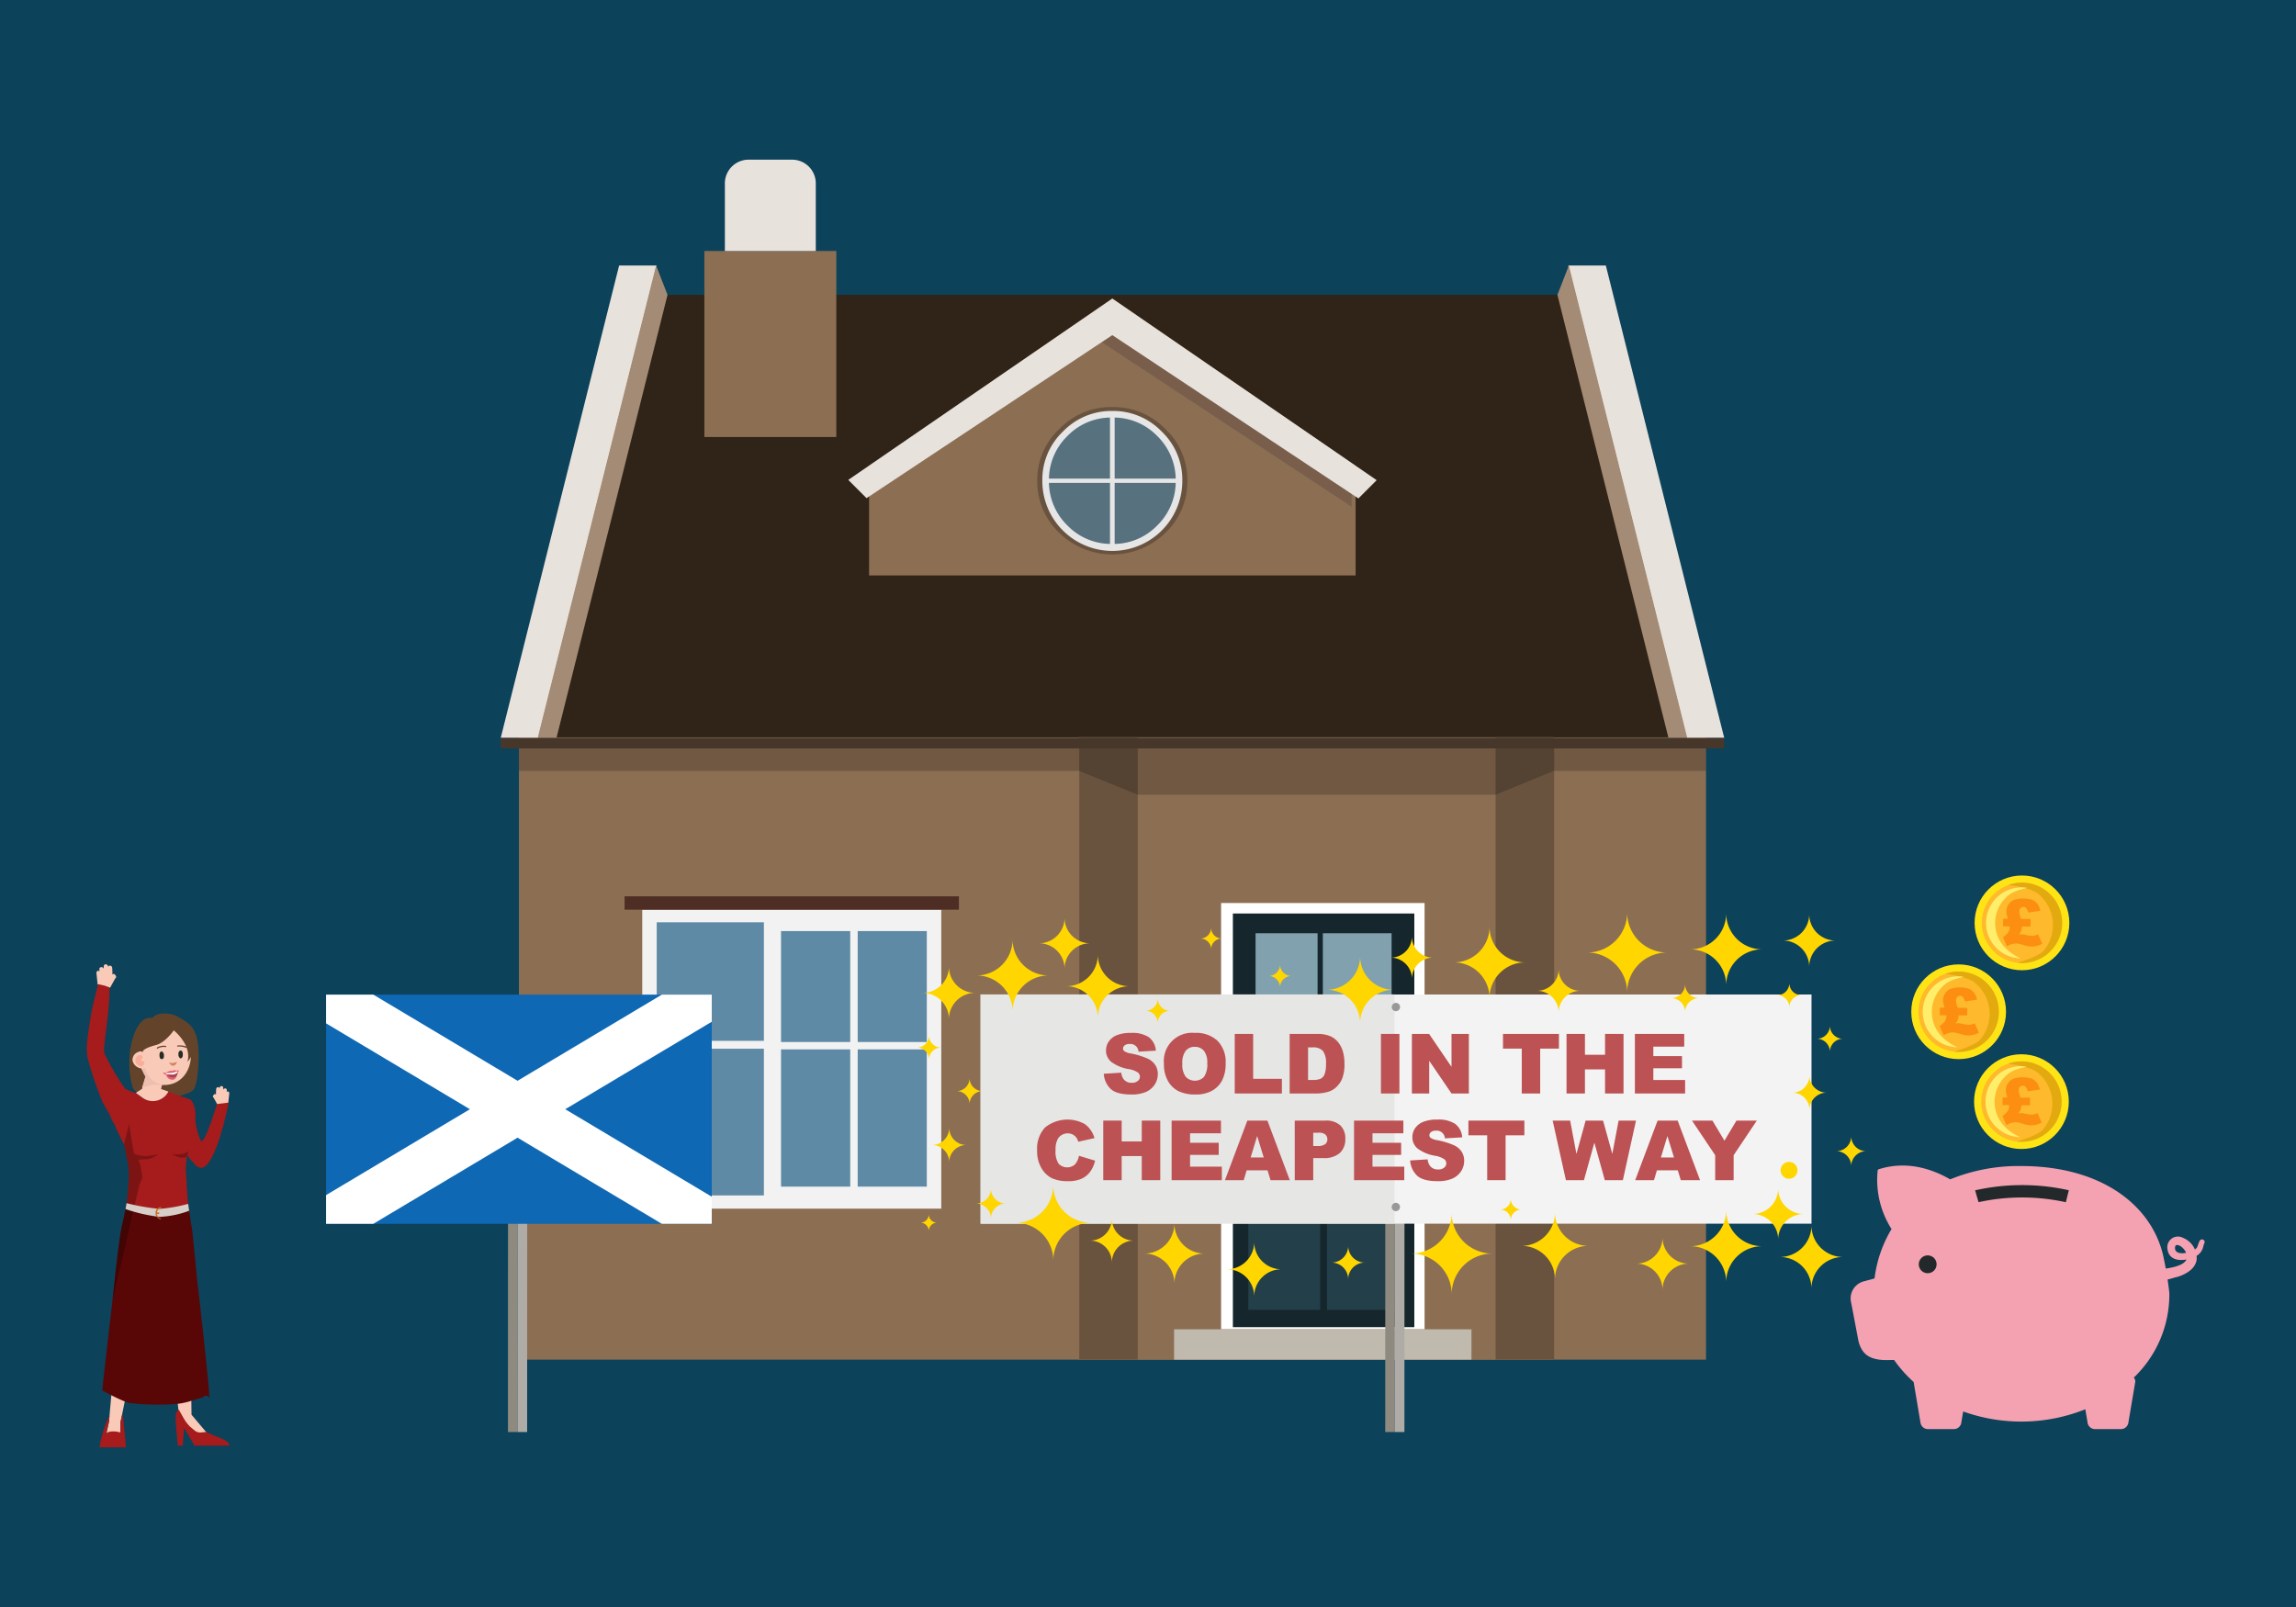 <?xml version="1.0" encoding="UTF-8"?>
<svg xmlns="http://www.w3.org/2000/svg" width="500" height="350" viewBox="0 0 500 350">
  <defs>
    <style>.cls-1{fill:#0c425a;}.cls-19,.cls-2{fill:#8c6e53;}.cls-3{fill:#302317;}.cls-16,.cls-19,.cls-3,.cls-4,.cls-41,.cls-43,.cls-7{fill-rule:evenodd;}.cls-22,.cls-4{fill:#69533e;}.cls-5{fill:#e8e2dd;}.cls-6{fill:#a38b75;}.cls-7{fill:#46372a;}.cls-20,.cls-8{opacity:0.2;}.cls-9{fill:#f2f2f2;}.cls-10{fill:#5f8aa5;}.cls-11{fill:#4e2e24;}.cls-12{fill:#fff;}.cls-13{fill:#15262c;}.cls-14{fill:#233f4a;}.cls-15{fill:#c87e2c;}.cls-16{fill:#c0b9ad;}.cls-17{fill:#81a1ae;}.cls-18{fill:#b9bdc0;}.cls-21{fill:#2c2031;}.cls-23{fill:#e6e6e6;}.cls-24{fill:#58717f;}.cls-25{fill:#8f8a80;}.cls-26{fill:#afaca8;}.cls-27{fill:#f3f3f3;}.cls-28{fill:#e6e6e5;}.cls-29{fill:#989898;}.cls-30{fill:#bc5253;}.cls-31{fill:#ffd600;}.cls-32{fill:#0e68b4;}.cls-33,.cls-41{fill:#facab8;}.cls-34{fill:#a61b1b;}.cls-35{fill:#63442b;}.cls-36{fill:#7d1414;}.cls-37{fill:#590606;}.cls-38{fill:#430404;}.cls-39{fill:#d6cec7;}.cls-40{fill:#c46d22;}.cls-42{fill:#edbfae;}.cls-43{fill:#f8ae99;}.cls-44{fill:#d08564;}.cls-45{fill:#272c26;}.cls-46{fill:#e35f72;}.cls-47{fill:#fbfcfe;}.cls-48{fill:#a1464e;}.cls-49{fill:#ffe415;}.cls-50{fill:#ffb92c;}.cls-51{fill:#e3aa0f;}.cls-52{fill:#ffee6a;}.cls-53{fill:#f4a1b1;}.cls-54{fill:#fc8e11;}.cls-55{fill:#23292a;}</style>
  </defs>
  <g id="back">
    <rect class="cls-1" x="-5" y="-5" width="510" height="360"></rect>
  </g>
  <g id="Layer_1" data-name="Layer 1">
    <rect class="cls-2" x="113.006" y="160.57" width="258.516" height="135.556"></rect>
    <polygon class="cls-3" points="346.437 64.217 138.091 64.217 113.006 160.57 371.522 160.57 346.437 64.217"></polygon>
    <rect class="cls-2" x="234.891" y="160.57" width="103.43" height="135.556" transform="translate(573.212 456.696) rotate(180)"></rect>
    <polygon class="cls-4" points="247.772 160.57 235.026 160.57 235.026 296.126 247.772 296.126 247.772 250.485 247.772 160.57 247.772 160.57"></polygon>
    <polygon class="cls-4" points="338.444 160.57 325.698 160.57 325.698 296.126 338.444 296.126 338.444 250.485 338.444 160.57 338.444 160.57"></polygon>
    <rect class="cls-2" x="153.387" y="54.665" width="28.737" height="40.516" transform="translate(335.511 149.845) rotate(180)"></rect>
    <path class="cls-5" d="M157.854,34.775h19.802a0,0,0,0,1,0,0V49.499a5.165,5.165,0,0,1-5.165,5.165H163.02a5.165,5.165,0,0,1-5.165-5.165V34.775a0,0,0,0,1,0,0Z" transform="translate(335.511 89.44) rotate(180)"></path>
    <polygon class="cls-5" points="341.525 57.824 349.702 57.824 375.487 160.716 367.31 160.716 341.525 57.824"></polygon>
    <polygon class="cls-6" points="339.159 64.217 341.645 57.824 367.43 160.716 363.342 160.716 339.159 64.217"></polygon>
    <polygon class="cls-5" points="143.003 57.824 134.826 57.824 109.041 160.716 117.217 160.716 143.003 57.824"></polygon>
    <polygon class="cls-6" points="145.369 64.217 142.883 57.824 117.098 160.716 121.186 160.716 145.369 64.217"></polygon>
    <polygon class="cls-7" points="375.487 160.716 375.487 163.002 109.041 163.002 109.041 160.716 163.629 160.716 375.487 160.716 375.487 160.716"></polygon>
    <polygon class="cls-8" points="371.522 167.909 338.321 167.909 325.698 173.085 247.772 173.085 235.026 167.909 113.006 167.909 113.006 163.002 371.522 163.002 371.522 167.909"></polygon>
    <rect class="cls-9" x="139.864" y="198.125" width="65.118" height="65.118" transform="translate(344.845 461.367) rotate(-180)"></rect>
    <rect class="cls-10" x="186.782" y="202.786" width="15.051" height="24.159"></rect>
    <rect class="cls-10" x="170.083" y="202.786" width="15.072" height="24.159"></rect>
    <rect class="cls-10" x="186.782" y="228.555" width="15.051" height="29.891"></rect>
    <rect class="cls-10" x="170.083" y="228.555" width="15.072" height="29.891"></rect>
    <rect class="cls-10" x="143.012" y="200.869" width="23.341" height="25.823"></rect>
    <rect class="cls-10" x="143.012" y="228.413" width="23.341" height="31.95"></rect>
    <rect class="cls-11" x="136.014" y="195.216" width="72.817" height="2.915"></rect>
    <rect class="cls-12" x="265.92" y="196.674" width="44.311" height="92.843" transform="translate(576.15 486.191) rotate(180)"></rect>
    <g id="Symbol_9_0_Layer2_0_MEMBER_8_MEMBER_12_MEMBER_0_FILL" data-name="Symbol 9 0 Layer2 0 MEMBER 8 MEMBER 12 MEMBER 0 FILL">
      <path class="cls-13" d="M307.997,198.958H268.485v90.094h39.512Z"></path>
    </g>
    <g id="Symbol_9_0_Layer2_0_MEMBER_8_MEMBER_12_MEMBER_2_MEMBER_0_FILL" data-name="Symbol 9 0 Layer2 0 MEMBER 8 MEMBER 12 MEMBER 2 MEMBER 0 FILL">
      <path class="cls-14" d="M287.502,285.282V254.507H271.844v30.775Z"></path>
    </g>
    <g id="Symbol_9_0_Layer2_0_MEMBER_8_MEMBER_12_MEMBER_2_MEMBER_1_FILL" data-name="Symbol 9 0 Layer2 0 MEMBER 8 MEMBER 12 MEMBER 2 MEMBER 1 FILL">
      <path class="cls-14" d="M304.637,285.282V254.507H288.98v30.775Z"></path>
    </g>
    <g id="Symbol_9_0_Layer2_0_MEMBER_8_MEMBER_12_MEMBER_2_MEMBER_1_FILL-2" data-name="Symbol 9 0 Layer2 0 MEMBER 8 MEMBER 12 MEMBER 2 MEMBER 1 FILL">
      <path class="cls-14" d="M304.635,252.008v-8.002h-32.792v8.002Z"></path>
    </g>
    <g id="Symbol_9_0_Layer2_0_MEMBER_8_MEMBER_13_FILL" data-name="Symbol 9 0 Layer2 0 MEMBER 8 MEMBER 13 FILL">
      <path class="cls-15" d="M306.666,247.89a3.228,3.228,0,0,0-1.077-2.462,3.531,3.531,0,0,0-5.078,0,3.228,3.228,0,0,0-1.077,2.462,3.314,3.314,0,0,0,1.077,2.539,3.473,3.473,0,0,0,2.539,1.077,3.68,3.68,0,0,0,3.616-3.616Z"></path>
    </g>
    <polygon class="cls-16" points="255.676 296.126 255.676 289.517 320.441 289.517 320.441 296.126 255.676 296.126 255.676 296.126"></polygon>
    <rect class="cls-17" x="288.075" y="220.826" width="14.975" height="18.648"></rect>
    <rect class="cls-17" x="288.075" y="203.255" width="14.975" height="16.259"></rect>
    <rect class="cls-17" x="273.426" y="203.255" width="13.502" height="16.259"></rect>
    <rect class="cls-17" x="273.426" y="220.826" width="13.502" height="18.648"></rect>
    <rect class="cls-18" x="280.588" y="246.763" width="14.975" height="2.49"></rect>
    <polygon class="cls-19" points="189.254 101.478 242.232 65.029 295.215 101.478 295.215 125.332 189.254 125.332 189.254 101.478 189.254 101.478"></polygon>
    <g class="cls-20">
      <g id="Symbol_9_0_Layer2_0_MEMBER_8_MEMBER_19_FILL" data-name="Symbol 9 0 Layer2 0 MEMBER 8 MEMBER 19 FILL">
        <path class="cls-21" d="M241.807,69.348l-2.713,4.62,55.25,36.397v-8.384Z"></path>
      </g>
    </g>
    <g id="Symbol_9_0_Layer2_0_MEMBER_8_MEMBER_20_FILL" data-name="Symbol 9 0 Layer2 0 MEMBER 8 MEMBER 20 FILL">
      <path class="cls-5" d="M188.707,108.5l53.523-35.51,53.59,35.569,3.98-3.98L242.23,65.029l-57.503,39.49Z"></path>
    </g>
    <g id="Symbol_9_0_Layer2_0_MEMBER_8_MEMBER_21_MEMBER_0_FILL" data-name="Symbol 9 0 Layer2 0 MEMBER 8 MEMBER 21 MEMBER 0 FILL">
      <path class="cls-22" d="M242.23,88.656a15.68,15.68,0,0,0-11.517,4.742,15.172,15.172,0,0,0-4.827,11.348,15.35,15.35,0,0,0,4.827,11.348,16.568,16.568,0,0,0,23.034,0,15.35,15.35,0,0,0,4.827-11.348,15.172,15.172,0,0,0-4.827-11.348A15.68,15.68,0,0,0,242.23,88.656Z"></path>
    </g>
    <g id="Symbol_9_0_Layer2_0_MEMBER_8_MEMBER_21_MEMBER_1_FILL" data-name="Symbol 9 0 Layer2 0 MEMBER 8 MEMBER 21 MEMBER 1 FILL">
      <path class="cls-23" d="M242.23,89.503a14.671,14.671,0,0,0-10.755,4.488,14.492,14.492,0,0,0-4.488,10.755,15.243,15.243,0,0,0,30.486,0,14.492,14.492,0,0,0-4.488-10.755A14.671,14.671,0,0,0,242.23,89.503Z"></path>
    </g>
    <g id="Symbol_9_0_Layer2_0_MEMBER_8_MEMBER_21_MEMBER_2_MEMBER_0_FILL" data-name="Symbol 9 0 Layer2 0 MEMBER 8 MEMBER 21 MEMBER 2 MEMBER 0 FILL">
      <path class="cls-24" d="M241.722,105.169H228.427a13.336,13.336,0,0,0,4.065,9.315,13.189,13.189,0,0,0,9.231,3.98Z"></path>
    </g>
    <g id="Symbol_9_0_Layer2_0_MEMBER_8_MEMBER_21_MEMBER_2_MEMBER_1_FILL" data-name="Symbol 9 0 Layer2 0 MEMBER 8 MEMBER 21 MEMBER 2 MEMBER 1 FILL">
      <path class="cls-24" d="M241.722,104.238V90.942a13.189,13.189,0,0,0-9.231,3.98,13.336,13.336,0,0,0-4.065,9.315Z"></path>
    </g>
    <g id="Symbol_9_0_Layer2_0_MEMBER_8_MEMBER_21_MEMBER_2_MEMBER_2_FILL" data-name="Symbol 9 0 Layer2 0 MEMBER 8 MEMBER 21 MEMBER 2 MEMBER 2 FILL">
      <path class="cls-24" d="M256.034,105.169H242.738v13.296a13.189,13.189,0,0,0,9.231-3.98A13.336,13.336,0,0,0,256.034,105.169Z"></path>
    </g>
    <g id="Symbol_9_0_Layer2_0_MEMBER_8_MEMBER_21_MEMBER_2_MEMBER_3_FILL" data-name="Symbol 9 0 Layer2 0 MEMBER 8 MEMBER 21 MEMBER 2 MEMBER 3 FILL">
      <path class="cls-24" d="M242.738,90.942v13.296h13.296a13.336,13.336,0,0,0-4.065-9.315A13.189,13.189,0,0,0,242.738,90.942Z"></path>
    </g>
    <polygon class="cls-25" points="301.682 240.466 301.681 243.39 301.659 311.895 303.746 311.896 303.769 240.467 301.682 240.466"></polygon>
    <polygon class="cls-26" points="303.772 240.467 303.771 243.391 303.749 311.896 305.839 311.896 305.862 240.467 303.772 240.467"></polygon>
    <rect class="cls-27" x="213.581" y="216.598" width="180.913" height="49.919"></rect>
    <rect class="cls-28" x="213.506" y="216.579" width="90.193" height="49.919"></rect>
    <path class="cls-29" d="M304.051,218.422a.909.909,0,1,1-.975.908.943.943,0,0,1,.975-.908"></path>
    <path class="cls-29" d="M304.037,261.969a.908.908,0,1,1-.975.908.943.943,0,0,1,.975-.908"></path>
    <path class="cls-30" d="M240.369,233.864l3.814-.238a2.906,2.906,0,0,0,.504,1.416,2.121,2.121,0,0,0,1.77.787,1.96,1.96,0,0,0,1.323-.402,1.208,1.208,0,0,0,.465-.934,1.191,1.191,0,0,0-.442-.902,5.132,5.132,0,0,0-2.054-.753,8.729,8.729,0,0,1-3.761-1.574,3.17,3.17,0,0,1-1.132-2.505,3.398,3.398,0,0,1,.579-1.889,3.853,3.853,0,0,1,1.743-1.398,8.143,8.143,0,0,1,3.19-.509,6.525,6.525,0,0,1,3.791.925,3.992,3.992,0,0,1,1.553,2.942l-3.778.221a1.764,1.764,0,0,0-1.964-1.672,1.607,1.607,0,0,0-1.053.296.91.91,0,0,0-.354.722.724.724,0,0,0,.292.558,3.289,3.289,0,0,0,1.345.477,16.878,16.878,0,0,1,3.766,1.145,3.959,3.959,0,0,1,1.654,1.438,3.639,3.639,0,0,1,.518,1.92,4.113,4.113,0,0,1-.69,2.301,4.318,4.318,0,0,1-1.93,1.597,7.782,7.782,0,0,1-3.123.545q-3.309,0-4.584-1.274A5.028,5.028,0,0,1,240.369,233.864Z"></path>
    <path class="cls-30" d="M253.471,231.679a6.14,6.14,0,0,1,6.698-6.716,6.781,6.781,0,0,1,4.99,1.739,6.556,6.556,0,0,1,1.752,4.871,7.982,7.982,0,0,1-.766,3.729,5.445,5.445,0,0,1-2.212,2.265,7.296,7.296,0,0,1-3.606.81,8.304,8.304,0,0,1-3.633-.699,5.47,5.47,0,0,1-2.331-2.213A7.342,7.342,0,0,1,253.471,231.679Zm4.008.019a4.344,4.344,0,0,0,.731,2.822,2.763,2.763,0,0,0,3.986.018,4.802,4.802,0,0,0,.708-3.018,4.012,4.012,0,0,0-.739-2.677,2.529,2.529,0,0,0-2.004-.845,2.437,2.437,0,0,0-1.947.858A4.366,4.366,0,0,0,257.478,231.697Z"></path>
    <path class="cls-30" d="M268.889,225.185h4.009v9.777h6.256v3.194H268.889Z"></path>
    <path class="cls-30" d="M280.849,225.185h5.955a7.137,7.137,0,0,1,2.845.477,4.627,4.627,0,0,1,1.791,1.371,5.684,5.684,0,0,1,1.027,2.08,9.664,9.664,0,0,1,.318,2.513,8.725,8.725,0,0,1-.474,3.226,5.342,5.342,0,0,1-1.314,1.92,4.293,4.293,0,0,1-1.805,1.031,9.323,9.323,0,0,1-2.389.353h-5.955Zm4.008,2.938V235.21h.983a4.115,4.115,0,0,0,1.787-.279,1.889,1.889,0,0,0,.832-.973,6.123,6.123,0,0,0,.301-2.252,4.374,4.374,0,0,0-.673-2.823,2.846,2.846,0,0,0-2.229-.761Z"></path>
    <path class="cls-30" d="M300.731,225.185h4.018v12.972h-4.018Z"></path>
    <path class="cls-30" d="M307.469,225.185h3.743l4.885,7.177v-7.177h3.778v12.972h-3.778l-4.858-7.122v7.122h-3.769Z"></path>
    <path class="cls-30" d="M327.308,225.185h12.185v3.203h-4.088v9.768h-4.009v-9.768h-4.088Z"></path>
    <path class="cls-30" d="M341.143,225.185h4.009v4.539h4.38v-4.539h4.026v12.972h-4.026v-5.247h-4.38v5.247h-4.009Z"></path>
    <path class="cls-30" d="M356.03,225.185h10.742v2.77h-6.725v2.062h6.238v2.646h-6.238v2.558h6.919v2.937H356.03Z"></path>
    <path class="cls-30" d="M234.961,251.726l3.513,1.062a6.477,6.477,0,0,1-1.115,2.469,4.836,4.836,0,0,1-1.889,1.495,7.078,7.078,0,0,1-2.872.505,8.329,8.329,0,0,1-3.455-.615,5.468,5.468,0,0,1-2.313-2.162,7.321,7.321,0,0,1-.974-3.961,6.735,6.735,0,0,1,1.712-4.948,7.793,7.793,0,0,1,8.698-.737,5.827,5.827,0,0,1,2.084,3.044l-3.539.787a3.053,3.053,0,0,0-.39-.867,2.31,2.31,0,0,0-.823-.707,2.53,2.53,0,0,0-3.177.848,4.66,4.66,0,0,0-.548,2.554,4.855,4.855,0,0,0,.654,2.957,2.584,2.584,0,0,0,3.579.153A3.998,3.998,0,0,0,234.961,251.726Z"></path>
    <path class="cls-30" d="M240.256,244.064h4.009v4.539h4.38v-4.539h4.026v12.972h-4.026v-5.247h-4.38v5.247h-4.009Z"></path>
    <path class="cls-30" d="M255.144,244.064h10.742v2.769h-6.725v2.062H265.4V251.54h-6.238v2.558h6.919v2.938H255.144Z"></path>
    <path class="cls-30" d="M276.034,254.894h-4.551l-.633,2.142h-4.093l4.876-12.972h4.372l4.874,12.972h-4.197Zm-.832-2.805-1.432-4.663-1.417,4.663Z"></path>
    <path class="cls-30" d="M281.956,244.064h6.663a4.559,4.559,0,0,1,3.261,1.035,3.882,3.882,0,0,1,1.084,2.946,3.999,3.999,0,0,1-1.182,3.07,5.117,5.117,0,0,1-3.605,1.107h-2.194v4.814h-4.026Zm4.026,5.53h.982a2.527,2.527,0,0,0,1.628-.403,1.295,1.295,0,0,0,.469-1.03,1.44,1.44,0,0,0-.407-1.035,2.11,2.11,0,0,0-1.53-.425h-1.142Z"></path>
    <path class="cls-30" d="M294.87,244.064h10.742v2.769h-6.725v2.062h6.238V251.54h-6.238v2.558h6.919v2.938H294.87Z"></path>
    <path class="cls-30" d="M307.086,252.743l3.814-.238a2.906,2.906,0,0,0,.504,1.416,2.121,2.121,0,0,0,1.77.787,1.96,1.96,0,0,0,1.323-.402,1.208,1.208,0,0,0,.465-.934,1.191,1.191,0,0,0-.442-.902,5.132,5.132,0,0,0-2.054-.753,8.729,8.729,0,0,1-3.761-1.574,3.17,3.17,0,0,1-1.132-2.505,3.398,3.398,0,0,1,.579-1.889,3.853,3.853,0,0,1,1.743-1.398,8.143,8.143,0,0,1,3.19-.509,6.525,6.525,0,0,1,3.791.925,3.992,3.992,0,0,1,1.553,2.942l-3.778.221a1.764,1.764,0,0,0-1.964-1.672,1.607,1.607,0,0,0-1.053.296.91.91,0,0,0-.354.722.724.724,0,0,0,.292.558,3.289,3.289,0,0,0,1.345.477,16.872,16.872,0,0,1,3.766,1.146,3.958,3.958,0,0,1,1.654,1.438,3.639,3.639,0,0,1,.518,1.92,4.113,4.113,0,0,1-.69,2.301,4.318,4.318,0,0,1-1.93,1.597,7.782,7.782,0,0,1-3.123.545q-3.309,0-4.584-1.274A5.028,5.028,0,0,1,307.086,252.743Z"></path>
    <path class="cls-30" d="M319.78,244.064h12.184v3.203H327.877v9.769h-4.009v-9.769H319.78Z"></path>
    <path class="cls-30" d="M338.123,244.064h3.808l1.37,7.262,2.006-7.262h3.794l2.011,7.252,1.373-7.252h3.787l-2.859,12.972h-3.931l-2.275-8.167-2.267,8.167h-3.931Z"></path>
    <path class="cls-30" d="M365.375,254.894h-4.551l-.633,2.142h-4.093l4.876-12.972h4.372l4.874,12.972h-4.197Zm-.832-2.805-1.432-4.663-1.417,4.663Z"></path>
    <path class="cls-30" d="M368.465,244.064h4.452l2.614,4.376,2.618-4.376h4.429l-5.043,7.539v5.433h-4.018v-5.433Z"></path>
    <path class="cls-31" d="M344.161,215.795h0a4.735,4.735,0,0,1-4.734-4.734,4.734,4.734,0,0,1-4.734,4.734h0a4.734,4.734,0,0,1,4.734,4.734A4.734,4.734,0,0,1,344.161,215.795Z"></path>
    <path class="cls-31" d="M332.155,209.605h0a7.778,7.778,0,0,1-7.778-7.778,7.778,7.778,0,0,1-7.778,7.778h0a7.778,7.778,0,0,1,7.778,7.778A7.778,7.778,0,0,1,332.155,209.605Z"></path>
    <path class="cls-31" d="M312.102,208.572h0a4.627,4.627,0,0,1-4.627-4.627,4.627,4.627,0,0,1-4.627,4.627h0a4.627,4.627,0,0,1,4.627,4.627A4.627,4.627,0,0,1,312.102,208.572Z"></path>
    <path class="cls-31" d="M303.481,215.565h0a7.289,7.289,0,0,1-7.289-7.289,7.289,7.289,0,0,1-7.289,7.289h0a7.289,7.289,0,0,1,7.289,7.289A7.289,7.289,0,0,1,303.481,215.565Z"></path>
    <path class="cls-31" d="M281.257,212.564h0a2.505,2.505,0,0,1-2.505-2.505,2.504,2.504,0,0,1-2.504,2.505h0a2.504,2.504,0,0,1,2.504,2.504A2.504,2.504,0,0,1,281.257,212.564Z"></path>
    <path class="cls-31" d="M266.101,204.408h0a2.357,2.357,0,0,1-2.357-2.357,2.357,2.357,0,0,1-2.357,2.357h0a2.357,2.357,0,0,1,2.357,2.357A2.357,2.357,0,0,1,266.101,204.408Z"></path>
    <path class="cls-31" d="M254.832,220.145h0a2.704,2.704,0,0,1-2.704-2.704,2.704,2.704,0,0,1-2.704,2.704h0a2.704,2.704,0,0,1,2.704,2.704A2.704,2.704,0,0,1,254.832,220.145Z"></path>
    <path class="cls-31" d="M245.964,214.8h0a6.887,6.887,0,0,1-6.887-6.887A6.887,6.887,0,0,1,232.19,214.8h0a6.887,6.887,0,0,1,6.887,6.887A6.887,6.887,0,0,1,245.964,214.8Z"></path>
    <path class="cls-31" d="M237.4,205.442h0a5.571,5.571,0,0,1-5.571-5.571,5.571,5.571,0,0,1-5.571,5.571h0a5.571,5.571,0,0,1,5.571,5.571A5.571,5.571,0,0,1,237.4,205.442Z"></path>
    <path class="cls-31" d="M228.36,212.453h0a7.849,7.849,0,0,1-7.849-7.849,7.849,7.849,0,0,1-7.849,7.849h0a7.849,7.849,0,0,1,7.849,7.849A7.849,7.849,0,0,1,228.36,212.453Z"></path>
    <path class="cls-31" d="M212.384,216.247h0a5.738,5.738,0,0,1-5.738-5.738,5.738,5.738,0,0,1-5.738,5.738h0a5.738,5.738,0,0,1,5.738,5.738A5.738,5.738,0,0,1,212.384,216.247Z"></path>
    <path class="cls-31" d="M401.366,273.766h0a6.887,6.887,0,0,1-6.887-6.887,6.887,6.887,0,0,1-6.887,6.887h0a6.887,6.887,0,0,1,6.887,6.887A6.887,6.887,0,0,1,401.366,273.766Z"></path>
    <path class="cls-31" d="M392.803,264.409h0a5.571,5.571,0,0,1-5.571-5.571,5.571,5.571,0,0,1-5.571,5.571h0a5.571,5.571,0,0,1,5.571,5.571A5.571,5.571,0,0,1,392.803,264.409Z"></path>
    <path class="cls-31" d="M383.762,271.419h0a7.849,7.849,0,0,1-7.849-7.849,7.849,7.849,0,0,1-7.849,7.849h0a7.849,7.849,0,0,1,7.849,7.849A7.849,7.849,0,0,1,383.762,271.419Z"></path>
    <path class="cls-31" d="M367.786,275.214h0a5.738,5.738,0,0,1-5.738-5.738,5.738,5.738,0,0,1-5.738,5.738h0a5.738,5.738,0,0,1,5.738,5.738A5.738,5.738,0,0,1,367.786,275.214Z"></path>
    <path class="cls-31" d="M204.95,228.151h0a2.635,2.635,0,0,1-2.635-2.635,2.635,2.635,0,0,1-2.635,2.635h0a2.635,2.635,0,0,1,2.635,2.635A2.635,2.635,0,0,1,204.95,228.151Z"></path>
    <path class="cls-31" d="M213.996,237.641h0a2.846,2.846,0,0,1-2.846-2.846,2.846,2.846,0,0,1-2.846,2.846h0a2.846,2.846,0,0,1,2.846,2.846A2.846,2.846,0,0,1,213.996,237.641Z"></path>
    <path class="cls-31" d="M210.464,249.38h0a3.754,3.754,0,0,1-3.754-3.754,3.754,3.754,0,0,1-3.754,3.754h0a3.754,3.754,0,0,1,3.754,3.754A3.754,3.754,0,0,1,210.464,249.38Z"></path>
    <path class="cls-31" d="M204.089,266.295h0a1.835,1.835,0,0,1-1.835-1.835,1.835,1.835,0,0,1-1.835,1.835h0a1.835,1.835,0,0,1,1.835,1.835A1.835,1.835,0,0,1,204.089,266.295Z"></path>
    <path class="cls-31" d="M219.063,262.126h0a3.265,3.265,0,0,1-3.265-3.265,3.265,3.265,0,0,1-3.265,3.265h0a3.265,3.265,0,0,1,3.265,3.265A3.265,3.265,0,0,1,219.063,262.126Z"></path>
    <path class="cls-31" d="M383.762,206.765h0a7.849,7.849,0,0,1-7.849-7.849,7.849,7.849,0,0,1-7.849,7.849h0a7.849,7.849,0,0,1,7.849,7.849A7.849,7.849,0,0,1,383.762,206.765Z"></path>
    <path class="cls-31" d="M399.73,204.844h0a5.738,5.738,0,0,1-5.738-5.738,5.738,5.738,0,0,1-5.738,5.738h0a5.738,5.738,0,0,1,5.738,5.738A5.738,5.738,0,0,1,399.73,204.844Z"></path>
    <path class="cls-31" d="M392.296,216.749h0a2.635,2.635,0,0,1-2.635-2.635,2.635,2.635,0,0,1-2.635,2.635h0a2.635,2.635,0,0,1,2.635,2.635A2.635,2.635,0,0,1,392.296,216.749Z"></path>
    <path class="cls-31" d="M401.342,226.238h0a2.846,2.846,0,0,1-2.846-2.846,2.846,2.846,0,0,1-2.846,2.846h0a2.846,2.846,0,0,1,2.846,2.846A2.846,2.846,0,0,1,401.342,226.238Z"></path>
    <path class="cls-31" d="M397.81,237.978h0a3.754,3.754,0,0,1-3.754-3.754,3.754,3.754,0,0,1-3.754,3.754h0a3.754,3.754,0,0,1,3.754,3.754A3.754,3.754,0,0,1,397.81,237.978Z"></path>
    <path class="cls-31" d="M391.435,254.893h0a1.835,1.835,0,1,0-3.671,0h0a1.835,1.835,0,0,0,3.671,0Z"></path>
    <path class="cls-31" d="M406.409,250.723h0a3.265,3.265,0,0,1-3.265-3.265,3.265,3.265,0,0,1-3.265,3.265h0a3.265,3.265,0,0,1,3.265,3.265A3.265,3.265,0,0,1,406.409,250.723Z"></path>
    <path class="cls-31" d="M246.911,270.201h0a4.783,4.783,0,0,1-4.783-4.783,4.783,4.783,0,0,1-4.783,4.783h0a4.783,4.783,0,0,1,4.783,4.783A4.783,4.783,0,0,1,246.911,270.201Z"></path>
    <path class="cls-31" d="M237.591,266.321h0a8.216,8.216,0,0,1-8.216-8.216,8.216,8.216,0,0,1-8.216,8.216h0a8.216,8.216,0,0,1,8.216,8.216A8.216,8.216,0,0,1,237.591,266.321Z"></path>
    <path class="cls-31" d="M262.32,273.021h0a6.569,6.569,0,0,1-6.569-6.569,6.569,6.569,0,0,1-6.569,6.569h0A6.569,6.569,0,0,1,255.75,279.59,6.569,6.569,0,0,1,262.32,273.021Z"></path>
    <path class="cls-31" d="M279.066,276.441h0a5.939,5.939,0,0,1-5.939-5.939,5.939,5.939,0,0,1-5.939,5.939h0a5.939,5.939,0,0,1,5.939,5.939A5.939,5.939,0,0,1,279.066,276.441Z"></path>
    <path class="cls-31" d="M297.233,274.984h0a3.641,3.641,0,0,1-3.641-3.641,3.641,3.641,0,0,1-3.641,3.641h0a3.641,3.641,0,0,1,3.641,3.641A3.641,3.641,0,0,1,297.233,274.984Z"></path>
    <path class="cls-31" d="M331.336,263.433h0a2.33,2.33,0,0,1-2.33-2.33,2.33,2.33,0,0,1-2.33,2.33h0a2.33,2.33,0,0,1,2.33,2.33A2.33,2.33,0,0,1,331.336,263.433Z"></path>
    <path class="cls-31" d="M325.01,273.021h0a8.876,8.876,0,0,1-8.877-8.876,8.876,8.876,0,0,1-8.877,8.876h0a8.876,8.876,0,0,1,8.877,8.876A8.876,8.876,0,0,1,325.01,273.021Z"></path>
    <path class="cls-31" d="M345.93,271.343h0a7.297,7.297,0,0,1-7.297-7.297,7.297,7.297,0,0,1-7.297,7.297h0a7.297,7.297,0,0,1,7.297,7.297A7.297,7.297,0,0,1,345.93,271.343Z"></path>
    <path class="cls-31" d="M363.048,207.456h0a8.702,8.702,0,0,1-8.702-8.702,8.702,8.702,0,0,1-8.702,8.702h0a8.702,8.702,0,0,1,8.702,8.702A8.702,8.702,0,0,1,363.048,207.456Z"></path>
    <path class="cls-31" d="M370.006,217.383h0a3.044,3.044,0,0,1-3.044-3.044,3.044,3.044,0,0,1-3.044,3.044h0a3.044,3.044,0,0,1,3.044,3.044A3.044,3.044,0,0,1,370.006,217.383Z"></path>
    <polygon class="cls-25" points="110.638 240.466 110.637 243.39 110.615 311.895 112.702 311.896 112.725 240.467 110.638 240.466"></polygon>
    <polygon class="cls-26" points="112.728 240.467 112.727 243.391 112.705 311.896 114.795 311.896 114.818 240.467 112.728 240.467"></polygon>
    <path class="cls-29" d="M113.006,218.422a.909.909,0,1,1-.975.908.943.943,0,0,1,.975-.908"></path>
    <path class="cls-29" d="M112.992,261.969a.908.908,0,1,1-.975.908.943.943,0,0,1,.975-.908"></path>
    <rect class="cls-32" x="71.011" y="216.627" width="83.989" height="49.919"></rect>
    <polygon class="cls-12" points="155 216.627 144.131 216.627 112.712 235.388 81.294 216.627 71.012 216.627 71.012 222.886 102.33 241.586 71.012 260.287 71.012 266.546 81.294 266.546 112.712 247.786 144.131 266.546 155 266.546 155 260.637 123.094 241.586 155 222.535 155 216.627"></polygon>
    <g id="Symbol_1_Newczashhaww_0_Layer2_2_MEMBER_27_MEMBER_0_MEMBER_0_MEMBER_0_FILL" data-name="Symbol 1   Newczashhaww 0 Layer2 2 MEMBER 27 MEMBER 0 MEMBER 0 MEMBER 0 FILL">
      <path class="cls-33" d="M47.579,240.826l-.05-.056-.102-.055-.9-1.63q-.329-.249-.003-.601.249-.378.548-.043l.009.452-.052-.656.038-.973.006-.091q.095-.432.458-.384a.464.464,0,0,1,.304.221l-.013-.054a.425.425,0,0,1,.433-.412q.39.018.345.506l.034.116-.007.253q.068-.402.43-.354.131-.032.281.136a.358.358,0,0,1,.039.342l-.009.229.211-.063a.376.376,0,0,1,.347.449l-.212,2.012Z"></path>
    </g>
    <g id="Symbol_1_Newczashhaww_0_Layer2_2_MEMBER_27_MEMBER_0_MEMBER_0_MEMBER_0_FILL-2" data-name="Symbol 1   Newczashhaww 0 Layer2 2 MEMBER 27 MEMBER 0 MEMBER 0 MEMBER 0 FILL">
      <path class="cls-33" d="M23.831,215.183l.06-.067.123-.066,1.085-1.963q.396-.3.003-.723-.3-.456-.661-.052l-.011.544.063-.791-.046-1.173-.008-.11q-.115-.52-.551-.462a.559.559,0,0,0-.366.266l.016-.066a.512.512,0,0,0-.521-.496q-.47.022-.415.609l-.041.14.008.304q-.082-.484-.519-.427-.158-.039-.339.163a.431.431,0,0,0-.047.412l.011.276-.254-.076a.453.453,0,0,0-.418.54l.255,2.424Z"></path>
    </g>
    <path class="cls-34" d="M42.53,243.569a13.093,13.093,0,0,0,1.278,4.989c.924.299,3.446-8.103,3.446-8.103l2.536-.307s-3.029,15.749-6.553,14.088c-1.082-.51-3.614-3.889-4.741-6.951-1.2-3.261-2.697-7.003-1.155-8.022s4.253.272,4.253.272A5.752,5.752,0,0,1,42.53,243.569Z"></path>
    <path class="cls-34" d="M27.255,237.09a48.176,48.176,0,0,1-4.53-7.714c-.343-1.66,1.171-8.348,1.125-14.344a7.614,7.614,0,0,1-.979-.343l-1.5-.336c-.317,1.18-1.358,5.286-1.609,6.973-.539,3.626-1.163,6.568-.688,9.148a88.255,88.255,0,0,0,3.153,9.326c.581,1.117,2.895,5.089,3,5.437.171.83,4.367-7.213,4.367-7.213A7.536,7.536,0,0,1,27.255,237.09Z"></path>
    <path class="cls-35" d="M42.451,236.759a1.689,1.689,0,0,1-.877,1.024,13.877,13.877,0,0,1-5.939,1.306,13.617,13.617,0,0,1-5.873-1.293,1.684,1.684,0,0,1-.879-1.056c-.143-.501-.273-1.02-.383-1.555-1.257-6.083,1.018-14.308,4.679-13.455.865-1.34,4.033-1.259,5.674-.228C41.35,223.071,44.055,223.7,43.044,233.9A14.516,14.516,0,0,1,42.451,236.759Z"></path>
    <path class="cls-34" d="M24.881,244.779c-.618-.875-1.145-2.149-.787-2.746l.716-1.194.537-.478,4.245-2.337,1.454,1.06c1.44.729,3.943,1.195,5.378-.934l.26-.407,3.588,1.364c1.353.955,1.355,3.36,2.27,4.872-2.186,1.198-1.109,4.472-1.109,4.472l-.561,2.685a16.688,16.688,0,0,0-.362,4.568c.208,1.797.12,4.21.567,7.216a21.1,21.1,0,0,1-6.523,1.269,18.333,18.333,0,0,1-6.905-1.553l.204-.844a26.256,26.256,0,0,0,.955-5.313l-.06-2.09a8.588,8.588,0,0,0-.478-1.791l-1.194-3.284A40.24,40.24,0,0,1,24.881,244.779Z"></path>
    <g id="Symbol_1_Newczashhaww_0_Layer2_3_MEMBER_0_MEMBER_0_MEMBER_0_MEMBER_0_FILL" data-name="Symbol 1   Newczashhaww 0 Layer2 3 MEMBER 0 MEMBER 0 MEMBER 0 MEMBER 0 FILL">
      <path class="cls-33" d="M41.407,284.659l-4.895.657,2.388,22.148v1.492l3.642,3.88,2.687-.537-3.522-4.179Z"></path>
    </g>
    <g id="Symbol_1_Newczashhaww_0_Layer2_3_MEMBER_1_MEMBER_0_MEMBER_0_MEMBER_0_FILL" data-name="Symbol 1   Newczashhaww 0 Layer2 3 MEMBER 1 MEMBER 0 MEMBER 0 MEMBER 0 FILL">
      <path class="cls-33" d="M23.198,312.12l-.478.955,3.522-.06V309.792l4.895-24.178-5.074-2.209-2.328,26.208Z"></path>
    </g>
    <g id="Symbol_1_Newczashhaww_0_Layer2_3_MEMBER_6_MEMBER_0_MEMBER_0_MEMBER_0_FILL" data-name="Symbol 1   Newczashhaww 0 Layer2 3 MEMBER 6 MEMBER 0 MEMBER 0 MEMBER 0 FILL">
      <path class="cls-36" d="M38.191,251.423l-.716-.06.836.418a2.842,2.842,0,0,0,2.388.179l.298-1.194a3.343,3.343,0,0,1-1.552.597A8.108,8.108,0,0,1,38.191,251.423Z"></path>
    </g>
    <g id="Symbol_1_Newczashhaww_0_Layer2_3_MEMBER_7_MEMBER_0_MEMBER_0_MEMBER_0_FILL" data-name="Symbol 1   Newczashhaww 0 Layer2 3 MEMBER 7 MEMBER 0 MEMBER 0 MEMBER 0 FILL">
      <path class="cls-34" d="M38.959,307.046l-.119.06q-.06,0-.298.239a3.2,3.2,0,0,0-.298,1.612q0,.836.478,5.91h1.075l.298-3.88,2.269,3.88h7.582a1.313,1.313,0,0,0-.298-.716,8.289,8.289,0,0,0-2.448-1.254l-2.328-1.015-1.254.119a2.012,2.012,0,0,1-1.134-.358l-1.134-.955a9.376,9.376,0,0,1-1.552-2.149Z"></path>
    </g>
    <g id="Symbol_1_Newczashhaww_0_Layer2_3_MEMBER_8_MEMBER_0_MEMBER_0_MEMBER_0_FILL" data-name="Symbol 1   Newczashhaww 0 Layer2 3 MEMBER 8 MEMBER 0 MEMBER 0 MEMBER 0 FILL">
      <path class="cls-34" d="M22.601,311.344a26.093,26.093,0,0,0-.955,3.88h5.791L26.78,308.3h-.239l-.298,1.373v2.328a4.959,4.959,0,0,0-1.672-.239,3.045,3.045,0,0,0-1.075.179l-.358.179.597-2.448.119-1.373-.478,1.015A12.811,12.811,0,0,0,22.601,311.344Z"></path>
    </g>
    <g id="Symbol_1_Newczashhaww_0_Layer2_3_MEMBER_10_MEMBER_0_MEMBER_0_MEMBER_0_FILL" data-name="Symbol 1   Newczashhaww 0 Layer2 3 MEMBER 10 MEMBER 0 MEMBER 0 MEMBER 0 FILL">
      <path class="cls-33" d="M30.642,237.339l-1.05.686,1.454,1.06a3.798,3.798,0,0,0,5.444-1.035l.194-.306-2.417-.846a4.133,4.133,0,0,0-1.623-.224h0A4.134,4.134,0,0,0,30.642,237.339Z"></path>
    </g>
    <path class="cls-37" d="M41.078,262.922c.236,1.588.503,3.334.806,5.26l1.134,11.462c.199,1.194,2.535,22.206,2.574,24.753-.953-.991-1.182.045-1.779.045l-2.066.62a15.23,15.23,0,0,1-4.338.785,54.229,54.229,0,0,1-9.035-.259c-1.745-.293-6.106-2.771-6.106-2.771.915-8.517,3.814-33.322,4.212-35.351l1.169-4.827a18.333,18.333,0,0,0,6.905,1.553A21.1,21.1,0,0,0,41.078,262.922Z"></path>
    <path class="cls-36" d="M27.895,258.895a29.489,29.489,0,0,0,.095-4.901l-.971-4.737,1.075-4.478.836,5.074c.119.597.225,1.52.663,1.599a9.85,9.85,0,0,0,2.209.358l2.567-.358q0,.119-.716.477a5.085,5.085,0,0,1-1.194.478l-2.329.179.418,1.075.472,2.818-.657,1.552-1.199,5.176c-.621-.211-1.164-.593-1.666-.807A27.309,27.309,0,0,0,27.895,258.895Z"></path>
    <path class="cls-38" d="M26.601,266.808c.248-1.02.541-2.466.867-4.247.502.214,1.074.436,1.694.648l-4.651,20.077Q25.825,269.973,26.601,266.808Z"></path>
    <path class="cls-39" d="M41.194,263.698a20.965,20.965,0,0,1-6.433,1.333,34.652,34.652,0,0,1-7.435-1.707l.236-1.279a47.043,47.043,0,0,0,7.172,1.247,33.88,33.88,0,0,0,6.237-1.095Z"></path>
    <path class="cls-40" d="M35.101,263.144a.981.981,0,0,0-.918,1.073c.016.964.685,1.135.809,1.135s-.016.218-.016.218a1.4,1.4,0,0,1-1.089-1.462,1.177,1.177,0,0,1,1.214-1.213Z"></path>
    <rect class="cls-40" x="34.121" y="264.085" width="0.544" height="0.295" transform="translate(68.787 528.465) rotate(-180)"></rect>
    <path class="cls-41" d="M35.67,222.856c3.219-.211,6.475,1.901,5.847,6.098.015.365.067,1.242.033,1.593-.311,3.228-2.413,5.546-5.316,5.736a5.05,5.05,0,0,1-.91-.03c-.018.032-.039.052-.055.087l-.571,2.423q-.054.385-.751.518a3.018,3.018,0,0,1-1.197.006q-.51-.085-1.162-1.004a2.441,2.441,0,0,1-.64-1.314l.79-2.589a5.436,5.436,0,0,1-.302-.523,7.234,7.234,0,0,1-1.311-3.907C29.969,226.244,32.452,223.067,35.67,222.856Z"></path>
    <g id="Symbol_9ashasd_0_Layer2_0_MEMBER_16_MEMBER_27_FILL" data-name="Symbol 9ashasd 0 Layer2 0 MEMBER 16 MEMBER 27 FILL">
      <path class="cls-42" d="M35.259,236.383a7.391,7.391,0,0,0-2.759.052,12.576,12.576,0,0,1-1.511.369l.685-2.35a3.239,3.239,0,0,1-.5-.912c-.304-.727-.533-1.057-.498-1.196l.708-.933a.648.648,0,0,0,.271-.197l.209-.301-.171,1.196a3.358,3.358,0,0,0,.668,2.251,4.93,4.93,0,0,0,1.556,1.37,5.121,5.121,0,0,0,1.164.473,2.764,2.764,0,0,0,.989.118Z"></path>
    </g>
    <path class="cls-41" d="M30.552,229.025c.988-.053.693.689,1.103,1.947.725,1.165.5,1.675-.488,1.728a2.193,2.193,0,0,1-2.305-1.713A1.832,1.832,0,0,1,30.552,229.025Z"></path>
    <path class="cls-43" d="M29.715,230.2a1.214,1.214,0,0,0,.109,1.576c.415.396.84.685,1.287.308s.453-.877.114-.924-.647-.172-.487-.394.257-.217.326-.467-.325-.483-.325-.483A.98.98,0,0,0,29.715,230.2Z"></path>
    <g id="Symbol_9ashasd_0_Layer2_0_MEMBER_16_MEMBER_29_FILL" data-name="Symbol 9ashasd 0 Layer2 0 MEMBER 16 MEMBER 29 FILL">
      <path class="cls-44" d="M37.8,232.106q-.561.086-1.015-.721a1.349,1.349,0,0,0,.892.108,1.995,1.995,0,0,0,.665-.159l.2-.102-.164.427A.814.814,0,0,1,37.8,232.106Z"></path>
    </g>
    <g id="Symbol_9ashasd_0_Layer2_0_MEMBER_16_MEMBER_30_FILL" data-name="Symbol 9ashasd 0 Layer2 0 MEMBER 16 MEMBER 30 FILL">
      <path class="cls-45" d="M35.528,229.257a.929.929,0,0,1,.174.576q.04.827-.462.832-.465.057-.505-.77-.033-.871.469-.876Q35.389,229.005,35.528,229.257Z"></path>
    </g>
    <g id="Symbol_9ashasd_0_Layer2_0_MEMBER_16_MEMBER_31_FILL" data-name="Symbol 9ashasd 0 Layer2 0 MEMBER 16 MEMBER 31 FILL">
      <path class="cls-45" d="M39.324,228.815q.458-.013.498.814-.004.819-.469.876-.185.014-.324-.238a.928.928,0,0,1-.174-.576Q38.807,228.909,39.324,228.815Z"></path>
    </g>
    <g id="Symbol_9ashasd_0_Layer2_0_MEMBER_16_MEMBER_33_FILL" data-name="Symbol 9ashasd 0 Layer2 0 MEMBER 16 MEMBER 33 FILL">
      <path class="cls-35" d="M36.154,227.802l.076.263a2.97,2.97,0,0,0-2.076.393l.049-.327A2.998,2.998,0,0,1,36.154,227.802Z"></path>
    </g>
    <g id="Symbol_9ashasd_0_Layer2_0_MEMBER_16_MEMBER_34_FILL" data-name="Symbol 9ashasd 0 Layer2 0 MEMBER 16 MEMBER 34 FILL">
      <path class="cls-35" d="M40.689,227.983l-.037.282a4.196,4.196,0,0,0-2.109-.316l.077-.234A3.907,3.907,0,0,1,40.689,227.983Z"></path>
    </g>
    <g id="Symbol_9ashasd_0_Layer2_0_MEMBER_16_MEMBER_21_FILL" data-name="Symbol 9ashasd 0 Layer2 0 MEMBER 16 MEMBER 21 FILL">
      <path class="cls-46" d="M37.606,233.25a2.596,2.596,0,0,0-.647,0,3.637,3.637,0,0,0-.85.445.389.389,0,0,1-.283-.04l-.081-.041h-.041q-.162,0-.162.121t.081.121l.041.041.283.081.243.162a1.371,1.371,0,0,0,1.497,1.011q.688-.04,1.052-1.537l.121-.243.081-.121a.143.143,0,0,0-.162-.162.107.107,0,0,0-.121.121h-.162a1.649,1.649,0,0,0-.566-.121.329.329,0,0,0-.243.081Z"></path>
    </g>
    <g id="Symbol_9ashasd_0_Layer2_0_MEMBER_16_MEMBER_22_FILL" data-name="Symbol 9ashasd 0 Layer2 0 MEMBER 16 MEMBER 22 FILL">
      <path class="cls-47" d="M36.19,234.019l1.456.121a1.438,1.438,0,0,0,1.052-.607l-.162-.202a4.95,4.95,0,0,1-1.011.324l-1.335.081Z"></path>
    </g>
    <g id="Symbol_9ashasd_0_Layer2_0_MEMBER_16_MEMBER_23_FILL" data-name="Symbol 9ashasd 0 Layer2 0 MEMBER 16 MEMBER 23 FILL">
      <path class="cls-48" d="M36.19,234.019l.485.324a1.701,1.701,0,0,0,1.052.324q.769-.04.971-1.133a1.712,1.712,0,0,1-1.133.526Z"></path>
    </g>
    <path class="cls-35" d="M41.158,223.176a9.019,9.019,0,0,1,1.442,4.016c.138,1.639-1.624,3.99-1.775,4.06,1.019-3.676-2.98-6.845-2.98-6.845s-1.829,2.662-3.829,3.185c-3.344.876-2.898,1.565-2.898,1.565a1.062,1.062,0,0,0-1.127-.007c-.338.152-.755-3.218,3.029-6.007C37.144,220.104,40.915,222.681,41.158,223.176Z"></path>
    <circle class="cls-49" cx="440.208" cy="239.932" r="10.317"></circle>
    <circle class="cls-50" cx="440.208" cy="239.932" r="8.756"></circle>
    <path class="cls-51" d="M437.252,231.679c1.607.173,5.069.793,6.423,1.881a8.756,8.756,0,0,1,1.34,12.31c-1.052,1.309-4.287,2.236-5.761,2.761a8.757,8.757,0,1,0-2.002-16.952Z"></path>
    <path class="cls-52" d="M437.252,245.998a7.73,7.73,0,0,1-1.183-10.867c1.563-1.945,2.972-2.231,5.246-2.821a7.73,7.73,0,1,0-1.361,15.365A11.973,11.973,0,0,1,437.252,245.998Z"></path>
    <path class="cls-53" d="M471.024,273.241c-2.747-11.221-13.97-19.28-30.825-19.28a39.448,39.448,0,0,0-15.516,2.899c-3.51-2.044-9.214-4.234-15.568-2.193a.32.32,0,0,0-.216.256,19.935,19.935,0,0,0,3.021,12.759,27.226,27.226,0,0,0-3.7,10.753l-2.383.649a3.847,3.847,0,0,0-2.693,4.708l1.592,8.392c.826,3.034,2.724,4.216,7.019,4.016l.728.003a28.402,28.402,0,0,0,4.25,4.794l1.472,8.725a1.663,1.663,0,0,0,1.767,1.534h5.395a1.663,1.663,0,0,0,1.767-1.534l.389-2.306a37.528,37.528,0,0,0,26.597-.48l.47,2.786a1.663,1.663,0,0,0,1.767,1.534h5.395a1.663,1.663,0,0,0,1.767-1.534l1.488-8.818a1.393,1.393,0,0,0-.319-.877,25.012,25.012,0,0,0,7.728-17.79c0-.246.014-.493-.009-.737A77.035,77.035,0,0,0,471.024,273.241Z"></path>
    <path class="cls-54" d="M439.991,239.068l2.087.019-.016,1.647-1.846-.018a3.477,3.477,0,0,1-.224,1.051,2.647,2.647,0,0,1-.488.74,2.973,2.973,0,0,1,.662-.084,4.038,4.038,0,0,1,.915.146,5.702,5.702,0,0,0,1.23.19,2.817,2.817,0,0,0,.658-.06,4.228,4.228,0,0,0,.735-.266l.918,2.062a5.975,5.975,0,0,1-1.202.464,4.45,4.45,0,0,1-1.11.12,5.721,5.721,0,0,1-1.478-.239q-1.093-.314-1.353-.364a3.117,3.117,0,0,0-.566-.054,3.979,3.979,0,0,0-1.968.608l-.869-1.963q1.453-1.027,1.464-2.067c.001-.037-.003-.141-.011-.31L436.1,240.68l.016-1.647,1.025.009q-.255-.91-.286-1.056a3.006,3.006,0,0,1-.036-.545,2.716,2.716,0,0,1,.471-1.542,2.638,2.638,0,0,1,1.215-.983,6.752,6.752,0,0,1,3.891-.01,2.676,2.676,0,0,1,1.163.893,3.559,3.559,0,0,1,.644,1.497l-2.635.39a2.178,2.178,0,0,0-.449-.982.885.885,0,0,0-1.236.009,1.041,1.041,0,0,0-.255.742,2.457,2.457,0,0,0,.044.492Q439.716,238.184,439.991,239.068Z"></path>
    <circle class="cls-49" cx="426.535" cy="220.36" r="10.317"></circle>
    <circle class="cls-50" cx="426.535" cy="220.36" r="8.756"></circle>
    <path class="cls-51" d="M423.579,212.107c1.607.173,5.069.793,6.423,1.881a8.756,8.756,0,0,1,1.34,12.31c-1.052,1.309-4.287,2.236-5.761,2.761a8.757,8.757,0,1,0-2.002-16.952Z"></path>
    <path class="cls-52" d="M423.579,226.427a7.73,7.73,0,0,1-1.183-10.867c1.563-1.945,2.972-2.231,5.246-2.821a7.73,7.73,0,1,0-1.361,15.365A11.971,11.971,0,0,1,423.579,226.427Z"></path>
    <path class="cls-54" d="M426.318,219.497l2.087.02-.015,1.647-1.846-.018a3.51,3.51,0,0,1-.224,1.051,2.647,2.647,0,0,1-.488.74,2.973,2.973,0,0,1,.662-.084,4.086,4.086,0,0,1,.915.145,5.721,5.721,0,0,0,1.23.192,2.929,2.929,0,0,0,.658-.06,4.228,4.228,0,0,0,.735-.266l.918,2.062a5.958,5.958,0,0,1-1.203.464,4.483,4.483,0,0,1-1.109.12,5.675,5.675,0,0,1-1.478-.24q-1.093-.314-1.353-.363a3.116,3.116,0,0,0-.565-.054,3.98,3.98,0,0,0-1.968.608l-.87-1.964q1.454-1.025,1.465-2.066c0-.037-.004-.141-.011-.31l-1.433-.014.015-1.647,1.026.01q-.254-.911-.287-1.057a3.091,3.091,0,0,1-.036-.544,2.724,2.724,0,0,1,.473-1.542,2.631,2.631,0,0,1,1.214-.983,6.754,6.754,0,0,1,3.892-.01,2.674,2.674,0,0,1,1.163.892,3.547,3.547,0,0,1,.644,1.496l-2.634.391a2.182,2.182,0,0,0-.449-.983.886.886,0,0,0-1.236.01,1.038,1.038,0,0,0-.255.741,2.401,2.401,0,0,0,.044.493C426.028,218.533,426.136,218.907,426.318,219.497Z"></path>
    <circle class="cls-49" cx="440.325" cy="200.999" r="10.317"></circle>
    <circle class="cls-50" cx="440.325" cy="200.999" r="8.756"></circle>
    <path class="cls-51" d="M437.369,192.746c1.607.173,5.069.793,6.423,1.881a8.756,8.756,0,0,1,1.34,12.31c-1.052,1.309-4.287,2.236-5.761,2.761a8.757,8.757,0,1,0-2.002-16.952Z"></path>
    <path class="cls-52" d="M437.369,207.065a7.73,7.73,0,0,1-1.183-10.867c1.563-1.945,2.972-2.231,5.246-2.821a7.73,7.73,0,1,0-1.361,15.365A11.97,11.97,0,0,1,437.369,207.065Z"></path>
    <path class="cls-54" d="M440.109,200.136l2.087.019-.016,1.647-1.846-.017a3.481,3.481,0,0,1-.224,1.051,2.644,2.644,0,0,1-.488.74,2.974,2.974,0,0,1,.662-.084,4.085,4.085,0,0,1,.915.145,5.713,5.713,0,0,0,1.23.191,2.93,2.93,0,0,0,.658-.06,4.224,4.224,0,0,0,.735-.266l.918,2.061a5.975,5.975,0,0,1-1.202.464,4.497,4.497,0,0,1-1.11.12,5.674,5.674,0,0,1-1.478-.24q-1.093-.314-1.353-.363a3.116,3.116,0,0,0-.565-.054,3.974,3.974,0,0,0-1.967.608l-.87-1.964q1.454-1.025,1.464-2.066c.001-.037-.003-.141-.011-.309l-1.432-.014.016-1.647,1.025.01q-.254-.911-.286-1.057a2.997,2.997,0,0,1-.036-.544,2.722,2.722,0,0,1,.471-1.542,2.638,2.638,0,0,1,1.215-.983,6.729,6.729,0,0,1,3.891-.01,2.668,2.668,0,0,1,1.163.893,3.56,3.56,0,0,1,.644,1.496l-2.635.391a2.183,2.183,0,0,0-.449-.983.886.886,0,0,0-1.236.01,1.038,1.038,0,0,0-.255.741,2.481,2.481,0,0,0,.044.493Q439.834,199.251,440.109,200.136Z"></path>
    <path class="cls-53" d="M470.653,276.42c1.81-.224,6.444-.741,5.492-3.374-.285-.858-1.313-2.019-2.222-1.86-.098.002-.259.24-.271.555-.069,1.303,1.52,1.344,2.572,1.077a3.085,3.085,0,0,0,2.21-1.117c.203-.32.267-.854.596-1.459a.572.572,0,0,1,1.008.541c-.178.33-.213.865-.504,1.482a3.042,3.042,0,0,1-1.379,1.357c-2.221,1.153-6.003,1.469-6.178-1.891a2.311,2.311,0,0,1,3.405-2.136,4.739,4.739,0,0,1,2.979,4.776c-.3,2.092-2.529,3.22-4.179,3.735-1.289.252-4.269,1.617-4.616-.339a1.201,1.201,0,0,1,1.089-1.347Z"></path>
    <circle class="cls-55" cx="419.792" cy="275.36" r="1.944"></circle>
    <path class="cls-55" d="M449.875,261.839a44.423,44.423,0,0,0-19.006-.008q-.383-1.291-.744-2.584a46.74,46.74,0,0,1,20.401-.015Q450.211,260.537,449.875,261.839Z"></path>
  </g>
</svg>
